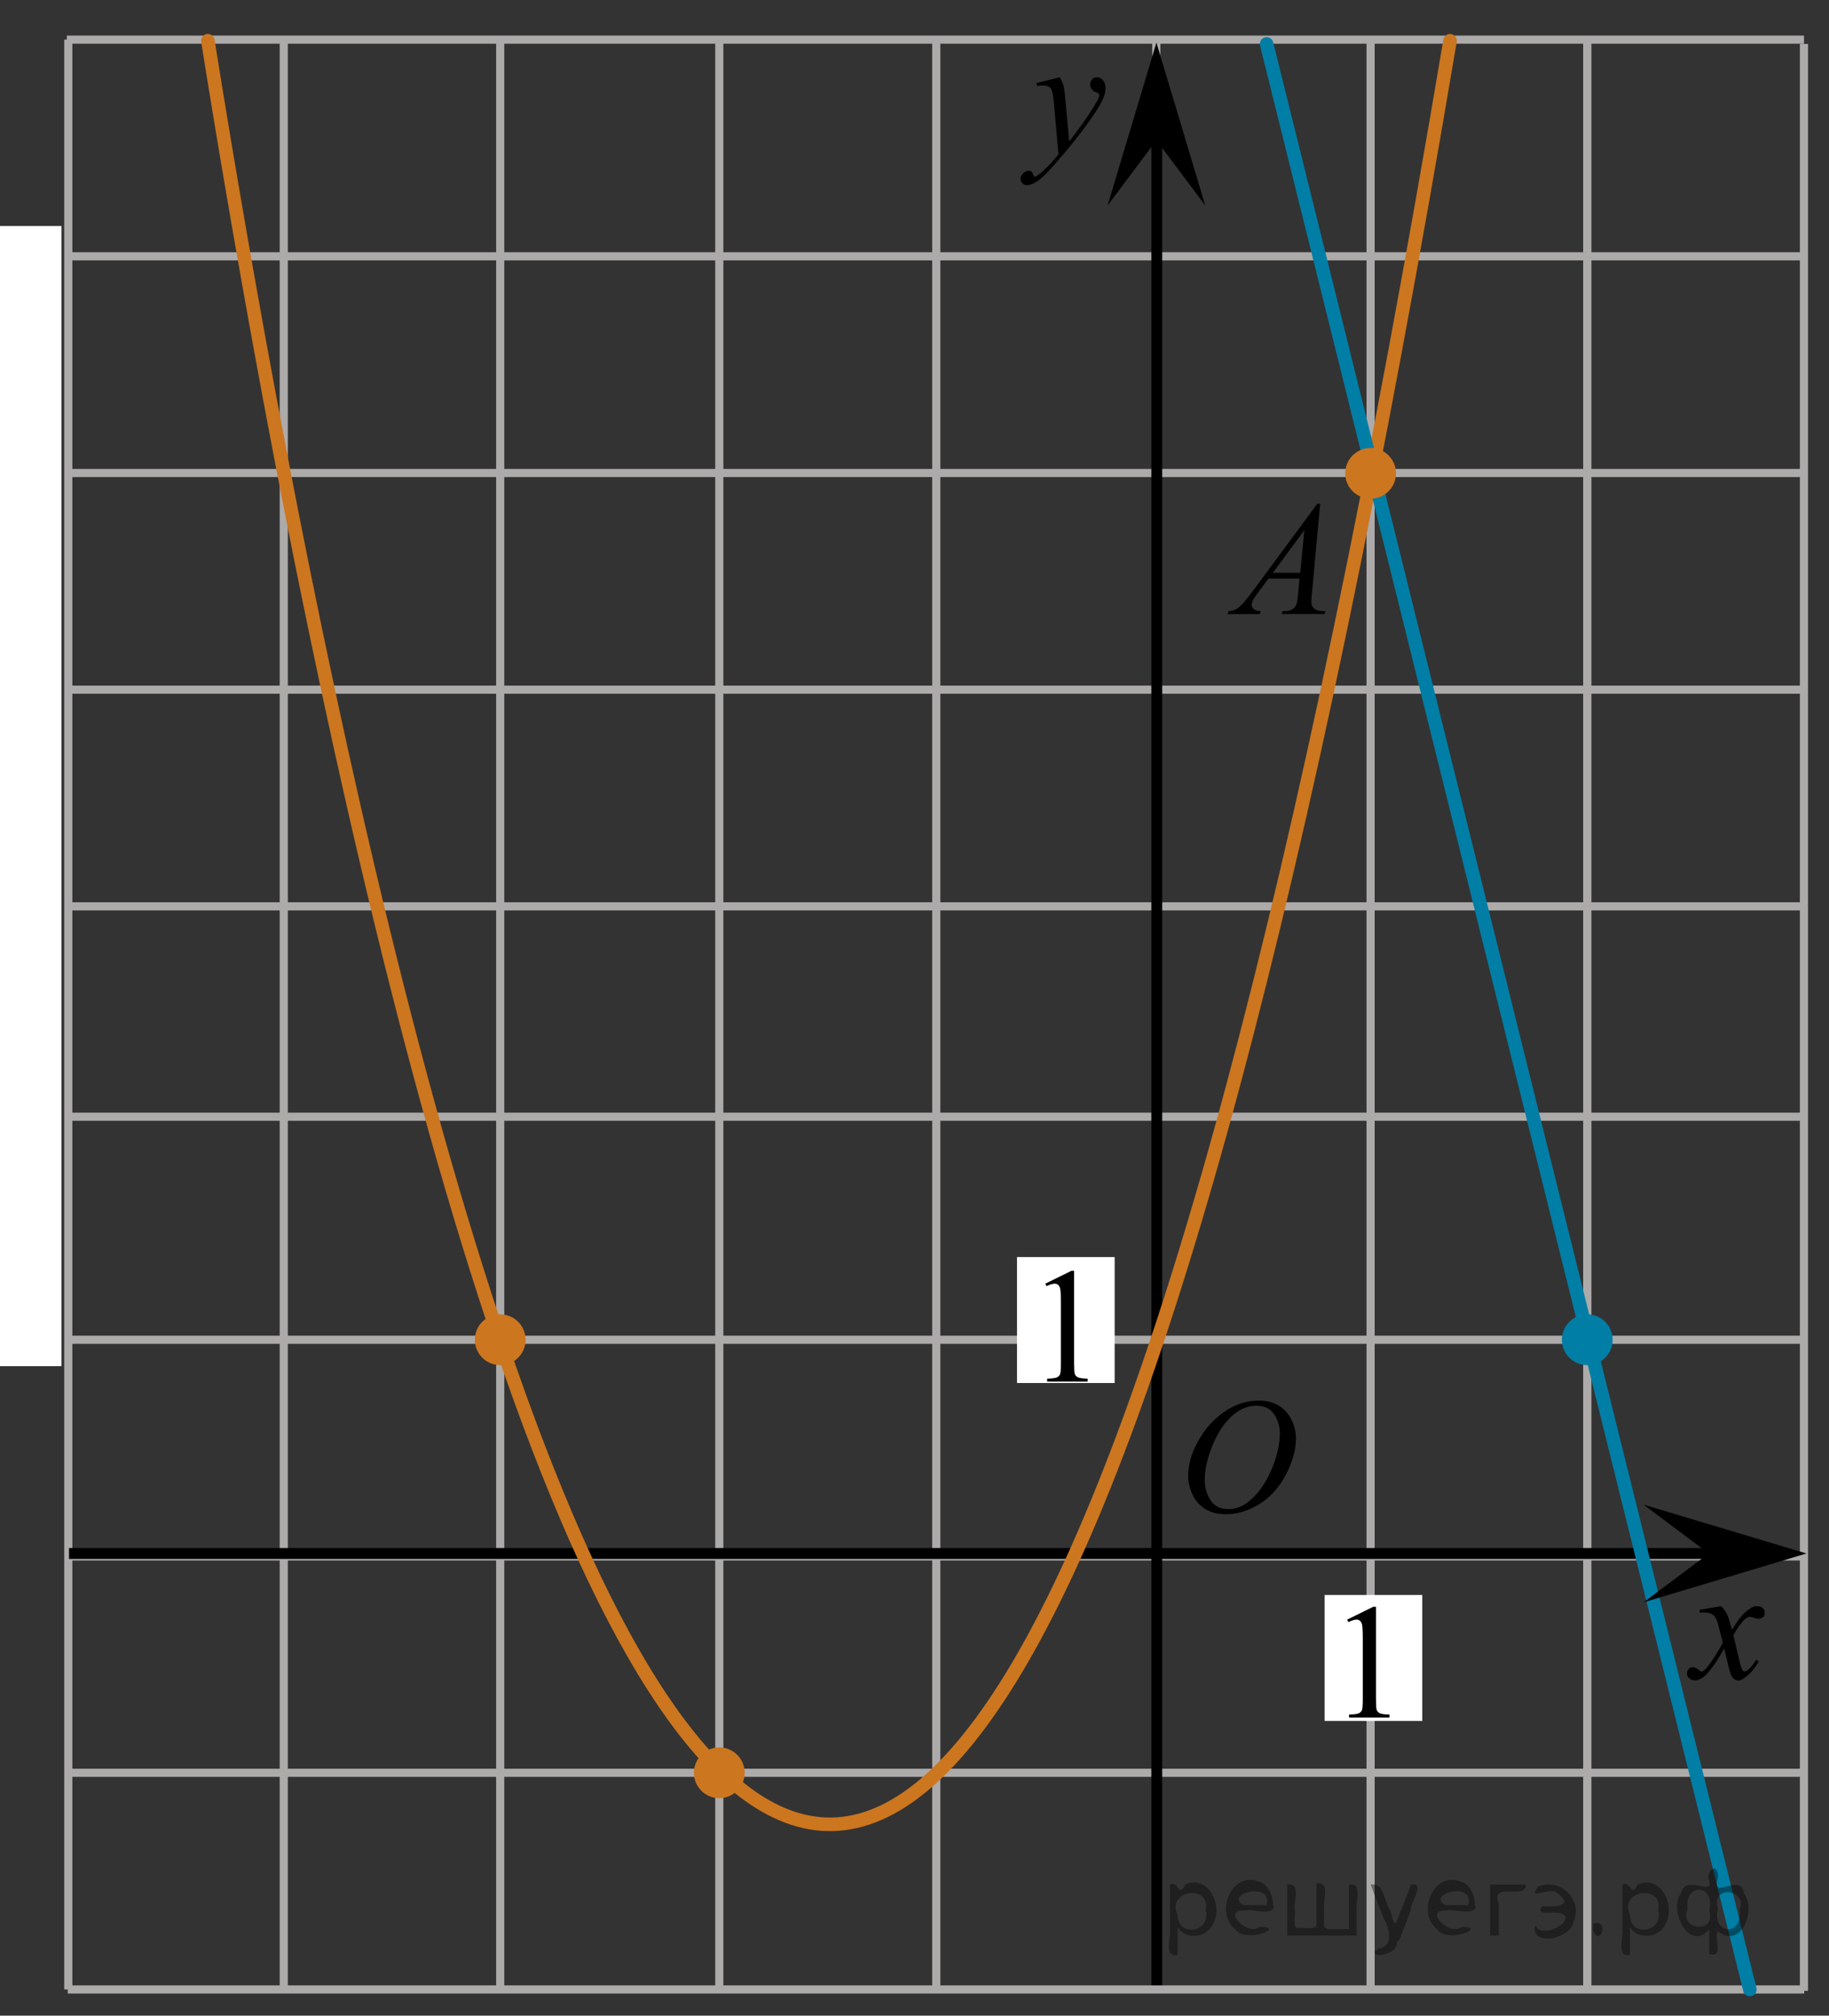 <?xml version="1.0" encoding="utf-8"?>
<!-- Generator: Adobe Illustrator 16.0.0, SVG Export Plug-In . SVG Version: 6.00 Build 0)  -->
<!DOCTYPE svg PUBLIC "-//W3C//DTD SVG 1.1//EN" "http://www.w3.org/Graphics/SVG/1.1/DTD/svg11.dtd">
<svg version="1.1" id="Layer_1" xmlns="http://www.w3.org/2000/svg" xmlns:xlink="http://www.w3.org/1999/xlink" x="0px" y="0px"
	 width="168.57px" height="185.731px" viewBox="-2.23 56.948 168.57 185.731" enable-background="new -2.23 56.948 168.57 185.731"
	 xml:space="preserve">
<rect x="-2.23" y="56.948" width="168.57" height="185.731" fill="#333333" stroke="none"/>
<line fill="none" stroke="#ADAAAA" stroke-width="0.75" stroke-miterlimit="10" x1="4.22" y1="159.847" x2="164.262" y2="159.847"/>
<line fill="none" stroke="#ADAAAA" stroke-width="0.75" stroke-miterlimit="10" x1="4.011" y1="220.302" x2="164.053" y2="220.302"/>
<rect x="-2.23" y="77.771" fill="#FFFFFF" width="5.668" height="105.064"/>
<line fill="none" stroke="#ADAAAA" stroke-width="0.75" stroke-miterlimit="10" x1="3.928" y1="80.566" x2="164.037" y2="80.566"/>
<line fill="none" stroke="#ADAAAA" stroke-width="0.75" stroke-miterlimit="10" x1="4.064" y1="100.531" x2="163.968" y2="100.531"/>
<line fill="none" stroke="#ADAAAA" stroke-width="0.75" stroke-miterlimit="10" x1="4.064" y1="120.498" x2="164.037" y2="120.498"/>
<line fill="none" stroke="#ADAAAA" stroke-width="0.75" stroke-miterlimit="10" x1="4.064" y1="140.464" x2="164.331" y2="140.464"/>
<line fill="none" stroke="#ADAAAA" stroke-width="0.75" stroke-miterlimit="10" x1="4.011" y1="180.4" x2="164.013" y2="180.4"/>
<line fill="none" stroke="#ADAAAA" stroke-width="0.75" stroke-miterlimit="10" x1="4.011" y1="200.365" x2="164.053" y2="200.365"/>
<line fill="none" stroke="#ADAAAA" stroke-width="0.75" stroke-miterlimit="10" x1="84.063" y1="240.267" x2="84.063" y2="60.871"/>
<line fill="none" stroke="#ADAAAA" stroke-width="0.75" stroke-miterlimit="10" x1="104.341" y1="240.267" x2="104.341" y2="60.861"/>
<line fill="none" stroke="#ADAAAA" stroke-width="0.75" stroke-miterlimit="10" x1="124.091" y1="240.454" x2="124.091" y2="60.74"/>
<line fill="none" stroke="#ADAAAA" stroke-width="0.75" stroke-miterlimit="10" x1="43.872" y1="240.176" x2="43.872" y2="60.738"/>
<line fill="none" stroke="#ADAAAA" stroke-width="0.75" stroke-miterlimit="10" x1="23.924" y1="240.176" x2="23.924" y2="60.738"/>
<line fill="none" stroke="#ADAAAA" stroke-width="0.75" stroke-miterlimit="10" x1="4.063" y1="240.267" x2="4.063" y2="60.601"/>
<line fill="none" stroke="#ADAAAA" stroke-width="0.75" stroke-miterlimit="10" x1="64.063" y1="240.267" x2="64.063" y2="60.871"/>
<line fill="none" stroke="#ADAAAA" stroke-width="0.75" stroke-miterlimit="10" x1="144.061" y1="240.267" x2="144.061" y2="60.552"/>
<line fill="none" stroke="#000000" stroke-miterlimit="10" x1="104.383" y1="240.267" x2="104.383" y2="63.324"/>
<g>
	<g>
		<g>
			<g>
				<g>
					<g>
						<g>
							<g>
								<g>
									<g>
										<g>
											<g>
												<g>
													<defs>
														<rect id="SVGID_1_" x="104.341" y="182.496" width="16.438" height="17.869"/>
													</defs>
													<clipPath id="SVGID_2_">
														<use xlink:href="#SVGID_1_"  overflow="visible"/>
													</clipPath>
													<g clip-path="url(#SVGID_2_)">
														<path d="M113.815,186.006c0.66,0,1.248,0.146,1.762,0.434c0.51,0.288,0.908,0.717,1.195,1.275
															c0.287,0.563,0.438,1.146,0.438,1.754c0,1.072-0.313,2.199-0.934,3.377c-0.621,1.184-1.438,2.078-2.438,2.699
															c-1,0.619-2.035,0.931-3.105,0.931c-0.77,0-1.414-0.173-1.938-0.515c-0.521-0.342-0.896-0.793-1.146-1.354
															c-0.248-0.563-0.371-1.104-0.371-1.632c0-0.938,0.229-1.854,0.676-2.771c0.445-0.914,0.979-1.679,1.604-2.289
															c0.623-0.613,1.285-1.084,1.99-1.414C112.272,186.172,113.022,186.006,113.815,186.006z M113.565,186.48
															c-0.486,0-0.975,0.12-1.438,0.364c-0.465,0.244-0.938,0.646-1.396,1.193c-0.463,0.555-0.877,1.277-1.242,2.178
															c-0.447,1.104-0.682,2.146-0.682,3.123c0,0.697,0.188,1.314,0.535,1.854c0.356,0.539,0.905,0.813,1.646,0.813
															c0.441,0,0.887-0.111,1.313-0.332c0.436-0.227,0.879-0.604,1.348-1.141c0.584-0.676,1.068-1.533,1.477-2.58
															c0.396-1.047,0.601-2.021,0.601-2.93c0-0.668-0.185-1.265-0.537-1.773C114.825,186.736,114.288,186.48,113.565,186.48
															z"/>
													</g>
												</g>
											</g>
										</g>
									</g>
								</g>
							</g>
						</g>
					</g>
				</g>
			</g>
		</g>
	</g>
</g>
<g>
	<g>
		<g>
			<g>
				<g>
					<g>
						<g>
							<g>
								<g>
									<g>
										<g>
											<g>
												<g>
													<defs>
														<rect id="SVGID_3_" x="150.577" y="202.003" width="12.359" height="13.729"/>
													</defs>
													<clipPath id="SVGID_4_">
														<use xlink:href="#SVGID_3_"  overflow="visible"/>
													</clipPath>
													<g clip-path="url(#SVGID_4_)">
														<path d="M156.409,204.948c0.24,0.257,0.422,0.513,0.545,0.771c0.1,0.177,0.234,0.644,0.439,1.396l0.645-0.976
															c0.184-0.233,0.393-0.461,0.635-0.678c0.238-0.213,0.465-0.356,0.646-0.438c0.113-0.052,0.246-0.074,0.391-0.074
															c0.225,0,0.393,0.063,0.518,0.172c0.125,0.111,0.188,0.252,0.188,0.412c0,0.188-0.037,0.313-0.105,0.387
															c-0.143,0.123-0.297,0.187-0.477,0.187c-0.104,0-0.215-0.021-0.332-0.063c-0.229-0.076-0.389-0.115-0.465-0.115
															c-0.117,0-0.26,0.065-0.422,0.205c-0.309,0.256-0.67,0.75-1.092,1.479l0.604,2.537
															c0.096,0.393,0.174,0.621,0.234,0.696c0.061,0.074,0.129,0.109,0.188,0.109c0.104,0,0.229-0.059,0.361-0.172
															c0.271-0.228,0.5-0.521,0.691-0.885l0.26,0.133c-0.313,0.58-0.703,1.063-1.186,1.442
															c-0.271,0.22-0.498,0.324-0.688,0.324c-0.275,0-0.494-0.151-0.656-0.465c-0.104-0.191-0.313-1.021-0.646-2.479
															c-0.771,1.332-1.381,2.188-1.848,2.571c-0.305,0.242-0.594,0.365-0.867,0.365c-0.195,0-0.375-0.066-0.539-0.215
															c-0.115-0.104-0.182-0.254-0.182-0.438c0-0.16,0.061-0.299,0.16-0.404c0.107-0.104,0.24-0.162,0.398-0.162
															c0.15,0,0.32,0.08,0.502,0.234c0.127,0.111,0.229,0.172,0.295,0.172c0.063,0,0.135-0.039,0.229-0.117
															c0.229-0.188,0.549-0.59,0.938-1.211c0.396-0.619,0.66-1.063,0.783-1.34c-0.311-1.195-0.477-1.828-0.494-1.896
															c-0.109-0.318-0.262-0.548-0.439-0.683c-0.184-0.135-0.441-0.197-0.809-0.197c-0.109,0-0.24,0.007-0.395,0.017v-0.267
															L156.409,204.948z"/>
													</g>
												</g>
											</g>
										</g>
									</g>
								</g>
							</g>
						</g>
					</g>
				</g>
			</g>
		</g>
	</g>
</g>
<path fill="none" stroke="#000000" stroke-linecap="round" stroke-linejoin="round" stroke-miterlimit="10" d="M142.716,81.4"/>
<line fill="none" stroke="#ADAAAA" stroke-width="0.75" stroke-miterlimit="10" x1="3.928" y1="60.601" x2="164.037" y2="60.601"/>
<path d="M66.007,56.948"/>
<path fill="#FFFFFF" d="M146.507,148.365"/>
<line fill="none" stroke="#ADAAAA" stroke-width="0.75" stroke-miterlimit="10" x1="4.011" y1="240.267" x2="164.053" y2="240.267"/>
<line fill="none" stroke="#ADAAAA" stroke-width="0.75" stroke-miterlimit="10" x1="144.061" y1="240.267" x2="144.061" y2="60.871"/>
<line fill="none" stroke="#000000" stroke-miterlimit="10" x1="4.133" y1="200.094" x2="159.319" y2="200.094"/>
<polygon points="104.352,69.876 99.852,75.881 104.352,60.871 108.852,75.881 "/>
<g>
	<g>
		<g>
			<g>
				<g>
					<g>
						<g>
							<g>
								<g>
									<g>
										<g>
											<g>
												<defs>
													<rect id="SVGID_5_" x="89.13" y="61.131" width="13.746" height="16.491"/>
												</defs>
												<clipPath id="SVGID_6_">
													<use xlink:href="#SVGID_5_"  overflow="visible"/>
												</clipPath>
												<g clip-path="url(#SVGID_6_)">
													<path d="M95.443,64.069c0.168,0.285,0.283,0.555,0.352,0.804c0.063,0.248,0.127,0.733,0.188,1.465l0.324,3.632
														c0.297-0.354,0.725-0.915,1.276-1.684c0.271-0.374,0.604-0.887,1.006-1.528c0.238-0.396,0.396-0.669,0.44-0.825
														c0.029-0.078,0.043-0.159,0.043-0.243c0-0.056-0.016-0.101-0.051-0.135c-0.035-0.032-0.125-0.073-0.271-0.12
														c-0.146-0.049-0.27-0.135-0.354-0.26c-0.104-0.126-0.146-0.271-0.146-0.435c0-0.199,0.063-0.361,0.184-0.484
														c0.111-0.123,0.269-0.188,0.438-0.188c0.217,0,0.397,0.092,0.555,0.271c0.15,0.182,0.229,0.429,0.229,0.741
														c0,0.389-0.133,0.833-0.396,1.332c-0.271,0.5-0.771,1.269-1.53,2.3c-0.763,1.032-1.681,2.16-2.754,3.381
														c-0.742,0.844-1.298,1.371-1.648,1.592c-0.359,0.222-0.669,0.33-0.928,0.33c-0.148,0-0.285-0.061-0.398-0.177
														c-0.115-0.112-0.174-0.25-0.174-0.399c0-0.188,0.078-0.366,0.236-0.521c0.155-0.158,0.334-0.236,0.521-0.236
														c0.102,0,0.184,0.021,0.242,0.066c0.041,0.021,0.084,0.095,0.131,0.21c0.047,0.114,0.09,0.189,0.129,0.229
														c0.022,0.021,0.057,0.037,0.088,0.037c0.029,0,0.082-0.022,0.154-0.074c0.271-0.168,0.586-0.436,0.941-0.797
														c0.477-0.479,0.817-0.876,1.052-1.183l-0.413-4.682c-0.066-0.771-0.173-1.24-0.313-1.408
														c-0.143-0.167-0.365-0.251-0.688-0.251c-0.104,0-0.285,0.015-0.557,0.045l-0.063-0.271L95.443,64.069z"/>
												</g>
											</g>
										</g>
									</g>
								</g>
							</g>
						</g>
					</g>
				</g>
			</g>
		</g>
	</g>
</g>
<rect x="91.503" y="172.781" fill="#FFFFFF" width="9" height="11.604"/>
<g>
	<g>
		<g>
			<g>
				<g>
					<g>
						<g>
							<g>
								<g>
									<g>
										<g>
											<g>
												<defs>
													<rect id="SVGID_7_" x="91.503" y="170.521" width="9.528" height="16.486"/>
												</defs>
												<clipPath id="SVGID_8_">
													<use xlink:href="#SVGID_7_"  overflow="visible"/>
												</clipPath>
												<g clip-path="url(#SVGID_8_)">
													<path d="M94.11,175.232l2.412-1.188h0.242v8.452c0,0.563,0.021,0.91,0.063,1.048c0.046,0.142,0.146,0.243,0.288,0.315
														c0.146,0.07,0.438,0.111,0.896,0.125v0.271h-3.729v-0.271c0.472-0.014,0.771-0.055,0.906-0.121
														c0.141-0.069,0.229-0.166,0.283-0.287c0.054-0.121,0.079-0.479,0.079-1.082v-5.401c0-0.729-0.021-1.194-0.069-1.401
														c-0.035-0.156-0.101-0.271-0.188-0.349c-0.09-0.077-0.191-0.11-0.32-0.11c-0.186,0-0.438,0.078-0.752,0.229
														L94.11,175.232z"/>
												</g>
											</g>
										</g>
									</g>
								</g>
							</g>
						</g>
					</g>
				</g>
			</g>
		</g>
	</g>
</g>
<path fill="none" stroke="#CC761F" stroke-width="1.25" stroke-linecap="round" stroke-linejoin="round" stroke-miterlimit="10" d="
	M104.147,100.531"/>
<path fill="none" stroke="#CC761F" stroke-width="1.25" stroke-linecap="round" stroke-linejoin="round" stroke-miterlimit="10" d="
	M16.911,60.6"/>
<path fill="none" stroke="#CC761F" stroke-width="1.25" stroke-linecap="round" stroke-linejoin="round" stroke-miterlimit="10" d="
	M131.413,60.702c-54.238,322.05-100.651,86.462-114.487-0.006"/>
<circle fill="#007EA5" cx="144.061" cy="180.4" r="2.339"/>
<circle fill="#CC761F" cx="64.063" cy="220.302" r="2.339"/>
<line fill="none" stroke="#007EA5" stroke-width="1.25" stroke-linecap="round" stroke-linejoin="round" stroke-miterlimit="10" x1="114.508" y1="60.998" x2="159.043" y2="240.267"/>
<circle fill="#CC761F" cx="43.872" cy="180.4" r="2.339"/>
<g>
	<g>
		<path d="M119.445,103.359l-0.76,8.273c-0.039,0.386-0.059,0.641-0.059,0.763c0,0.195,0.037,0.345,0.11,0.447
			c0.094,0.142,0.221,0.247,0.38,0.315c0.16,0.068,0.43,0.103,0.808,0.103l-0.081,0.271h-3.939l0.081-0.271h0.17
			c0.319,0,0.58-0.068,0.782-0.205c0.143-0.093,0.253-0.247,0.332-0.462c0.054-0.151,0.105-0.509,0.154-1.071l0.118-1.262h-2.862
			l-1.018,1.372c-0.231,0.308-0.377,0.529-0.436,0.664c-0.06,0.134-0.089,0.26-0.089,0.377c0,0.157,0.064,0.291,0.192,0.403
			c0.128,0.113,0.339,0.174,0.634,0.184l-0.081,0.271h-2.958l0.081-0.271c0.364-0.015,0.685-0.136,0.963-0.363
			c0.277-0.227,0.692-0.712,1.243-1.455l5.976-8.083H119.445z M117.985,105.801l-2.899,3.924h2.516L117.985,105.801z"/>
	</g>
</g>
<path fill="none" stroke="#CC761F" stroke-width="1.25" stroke-linecap="round" stroke-linejoin="round" stroke-miterlimit="10" d="
	M84.049,242.68"/>
<line fill="none" stroke="#ADAAAA" stroke-width="0.75" stroke-miterlimit="10" x1="164.032" y1="240.394" x2="164.032" y2="60.998"/>
<path fill="none" stroke="#000000" stroke-miterlimit="10" d="M166.341,156.138"/>
<circle fill="#CC761F" cx="124.091" cy="100.563" r="2.339"/>
<polygon points="155.259,200.094 149.251,195.594 164.262,200.094 149.251,204.594 "/>
<rect x="119.854" y="203.918" fill="#FFFFFF" width="9" height="11.604"/>
<g>
	<g>
		<g>
			<g>
				<g>
					<g>
						<g>
							<g>
								<g>
									<g>
										<g>
											<g>
												<defs>
													<rect id="SVGID_9_" x="119.326" y="201.477" width="9.528" height="16.486"/>
												</defs>
												<clipPath id="SVGID_10_">
													<use xlink:href="#SVGID_9_"  overflow="visible"/>
												</clipPath>
												<g clip-path="url(#SVGID_10_)">
													<path d="M121.932,206.188l2.412-1.188h0.242v8.452c0,0.563,0.021,0.91,0.063,1.048
														c0.046,0.142,0.146,0.243,0.288,0.315c0.146,0.07,0.438,0.111,0.896,0.125v0.271h-3.729v-0.271
														c0.472-0.014,0.771-0.055,0.906-0.121c0.141-0.069,0.229-0.166,0.283-0.287c0.054-0.121,0.079-0.479,0.079-1.082
														v-5.401c0-0.729-0.021-1.194-0.069-1.401c-0.035-0.156-0.101-0.271-0.188-0.349c-0.09-0.077-0.191-0.11-0.32-0.11
														c-0.186,0-0.438,0.078-0.752,0.229L121.932,206.188z"/>
												</g>
											</g>
										</g>
									</g>
								</g>
							</g>
						</g>
					</g>
				</g>
			</g>
		</g>
	</g>
</g>
<g style="stroke:none;fill:#000;fill-opacity:0.4" > <path d="m 106.3,234.6 c 0,0.8 0,1.6 0,2.5 -1.3,0.2 -0.6,-1.5 -0.7,-2.3 0,-1.4 0,-2.8 0,-4.2 0.8,-0.4 0.8,1.3 1.4,0.0 2.2,-1.0 3.7,2.2 2.4,3.9 -0.6,1.0 -2.4,1.2 -3.1,0.0 z m 2.6,-1.6 c 0.5,-2.5 -3.7,-1.9 -2.6,0.4 0.0,2.1 3.1,1.6 2.6,-0.4 z" /> <path d="m 115.2,232.7 c -0.4,0.8 -1.9,0.1 -2.8,0.3 -2.0,-0.1 0.3,2.4 1.5,1.5 2.5,0.0 -1.4,1.6 -2.3,0.2 -1.9,-1.5 -0.3,-5.3 2.1,-4.4 0.9,0.2 1.4,1.2 1.4,2.2 z m -0.7,-0.2 c 0.6,-2.3 -4.0,-1.0 -2.1,0.0 0.7,0 1.4,-0.0 2.1,-0.0 z" /> <path d="m 120.1,234.7 c 0.6,0 1.3,0 2.0,0 0,-1.3 0,-2.7 0,-4.1 1.3,-0.2 0.6,1.5 0.7,2.3 0,0.8 0,1.6 0,2.4 -2.1,0 -4.2,0 -6.4,0 0,-1.5 0,-3.1 0,-4.7 1.3,-0.2 0.6,1.5 0.7,2.3 0.1,0.5 -0.2,1.6 0.2,1.7 0.5,-0.1 1.6,0.2 1.8,-0.2 0,-1.3 0,-2.6 0,-3.9 1.3,-0.2 0.6,1.5 0.7,2.3 0,0.5 0,1.1 0,1.7 z" /> <path d="m 126.5,235.8 c 0.3,1.4 -3.0,1.7 -1.7,0.7 1.5,-0.2 1.0,-1.9 0.5,-2.8 -0.4,-1.0 -0.8,-2.0 -1.2,-3.1 1.2,-0.2 1.2,1.4 1.7,2.2 0.2,0.2 0.4,1.9 0.7,1.2 0.4,-1.1 0.9,-2.2 1.3,-3.4 1.4,-0.2 0.0,1.5 -0.0,2.3 -0.3,0.9 -0.7,1.9 -1.1,2.9 z" /> <path d="m 133.8,232.7 c -0.4,0.8 -1.9,0.1 -2.8,0.3 -2.0,-0.1 0.3,2.4 1.5,1.5 2.5,0.0 -1.4,1.6 -2.3,0.2 -1.9,-1.5 -0.3,-5.3 2.1,-4.4 0.9,0.2 1.4,1.2 1.4,2.2 z m -0.7,-0.2 c 0.6,-2.3 -4.0,-1.0 -2.1,0.0 0.7,0 1.4,-0.0 2.1,-0.0 z" /> <path d="m 135.1,235.3 c 0,-1.5 0,-3.1 0,-4.7 1.1,0 2.2,0 3.3,0 0.0,1.5 -3.3,-0.4 -2.5,1.8 0,0.9 0,1.9 0,2.9 -0.2,0 -0.5,0 -0.7,0 z" /> <path d="m 139.3,234.4 c 0.7,1.4 4.2,-0.8 2.1,-1.2 -0.5,-0.1 -2.2,0.3 -1.5,-0.6 1.0,0.1 3.1,0.0 1.4,-1.2 -0.6,-0.7 -2.8,0.8 -1.8,-0.6 2.0,-0.9 4.2,1.2 3.3,3.2 -0.2,1.5 -3.5,2.3 -3.6,0.7 l 0,-0.1 0,-0.0 0,0 z" /> <path d="m 144.6,234.2 c 1.6,-0.5 0.6,2.3 -0.0,0.6 -0.0,-0.2 0.0,-0.4 0.0,-0.6 z" /> <path d="m 148.0,234.6 c 0,0.8 0,1.6 0,2.5 -1.3,0.2 -0.6,-1.5 -0.7,-2.3 0,-1.4 0,-2.8 0,-4.2 0.8,-0.4 0.8,1.3 1.4,0.0 2.2,-1.0 3.7,2.2 2.4,3.9 -0.6,1.0 -2.4,1.2 -3.1,0.0 z m 2.6,-1.6 c 0.5,-2.5 -3.7,-1.9 -2.6,0.4 0.0,2.1 3.1,1.6 2.6,-0.4 z" /> <path d="m 153.3,232.9 c -0.8,1.9 2.7,2.3 2.0,0.1 0.6,-2.4 -2.3,-2.7 -2.0,-0.1 z m 2.0,4.2 c 0,-0.8 0,-1.6 0,-2.4 -1.8,2.2 -3.8,-1.7 -2.6,-3.3 0.4,-1.8 3.0,0.3 2.6,-1.1 -0.4,-1.1 0.9,-1.8 0.8,-0.3 -0.7,2.2 2.1,-0.6 2.4,1.4 1.2,1.6 -0.3,5.2 -2.4,3.5 -0.4,0.6 0.6,2.5 -0.8,2.1 z m 2.8,-4.2 c 0.8,-1.9 -2.7,-2.3 -2.0,-0.1 -0.6,2.4 2.3,2.7 2.0,0.1 z" /> </g></svg>

<!--File created and owned by https://sdamgia.ru. Copying is prohibited. All rights reserved.-->
